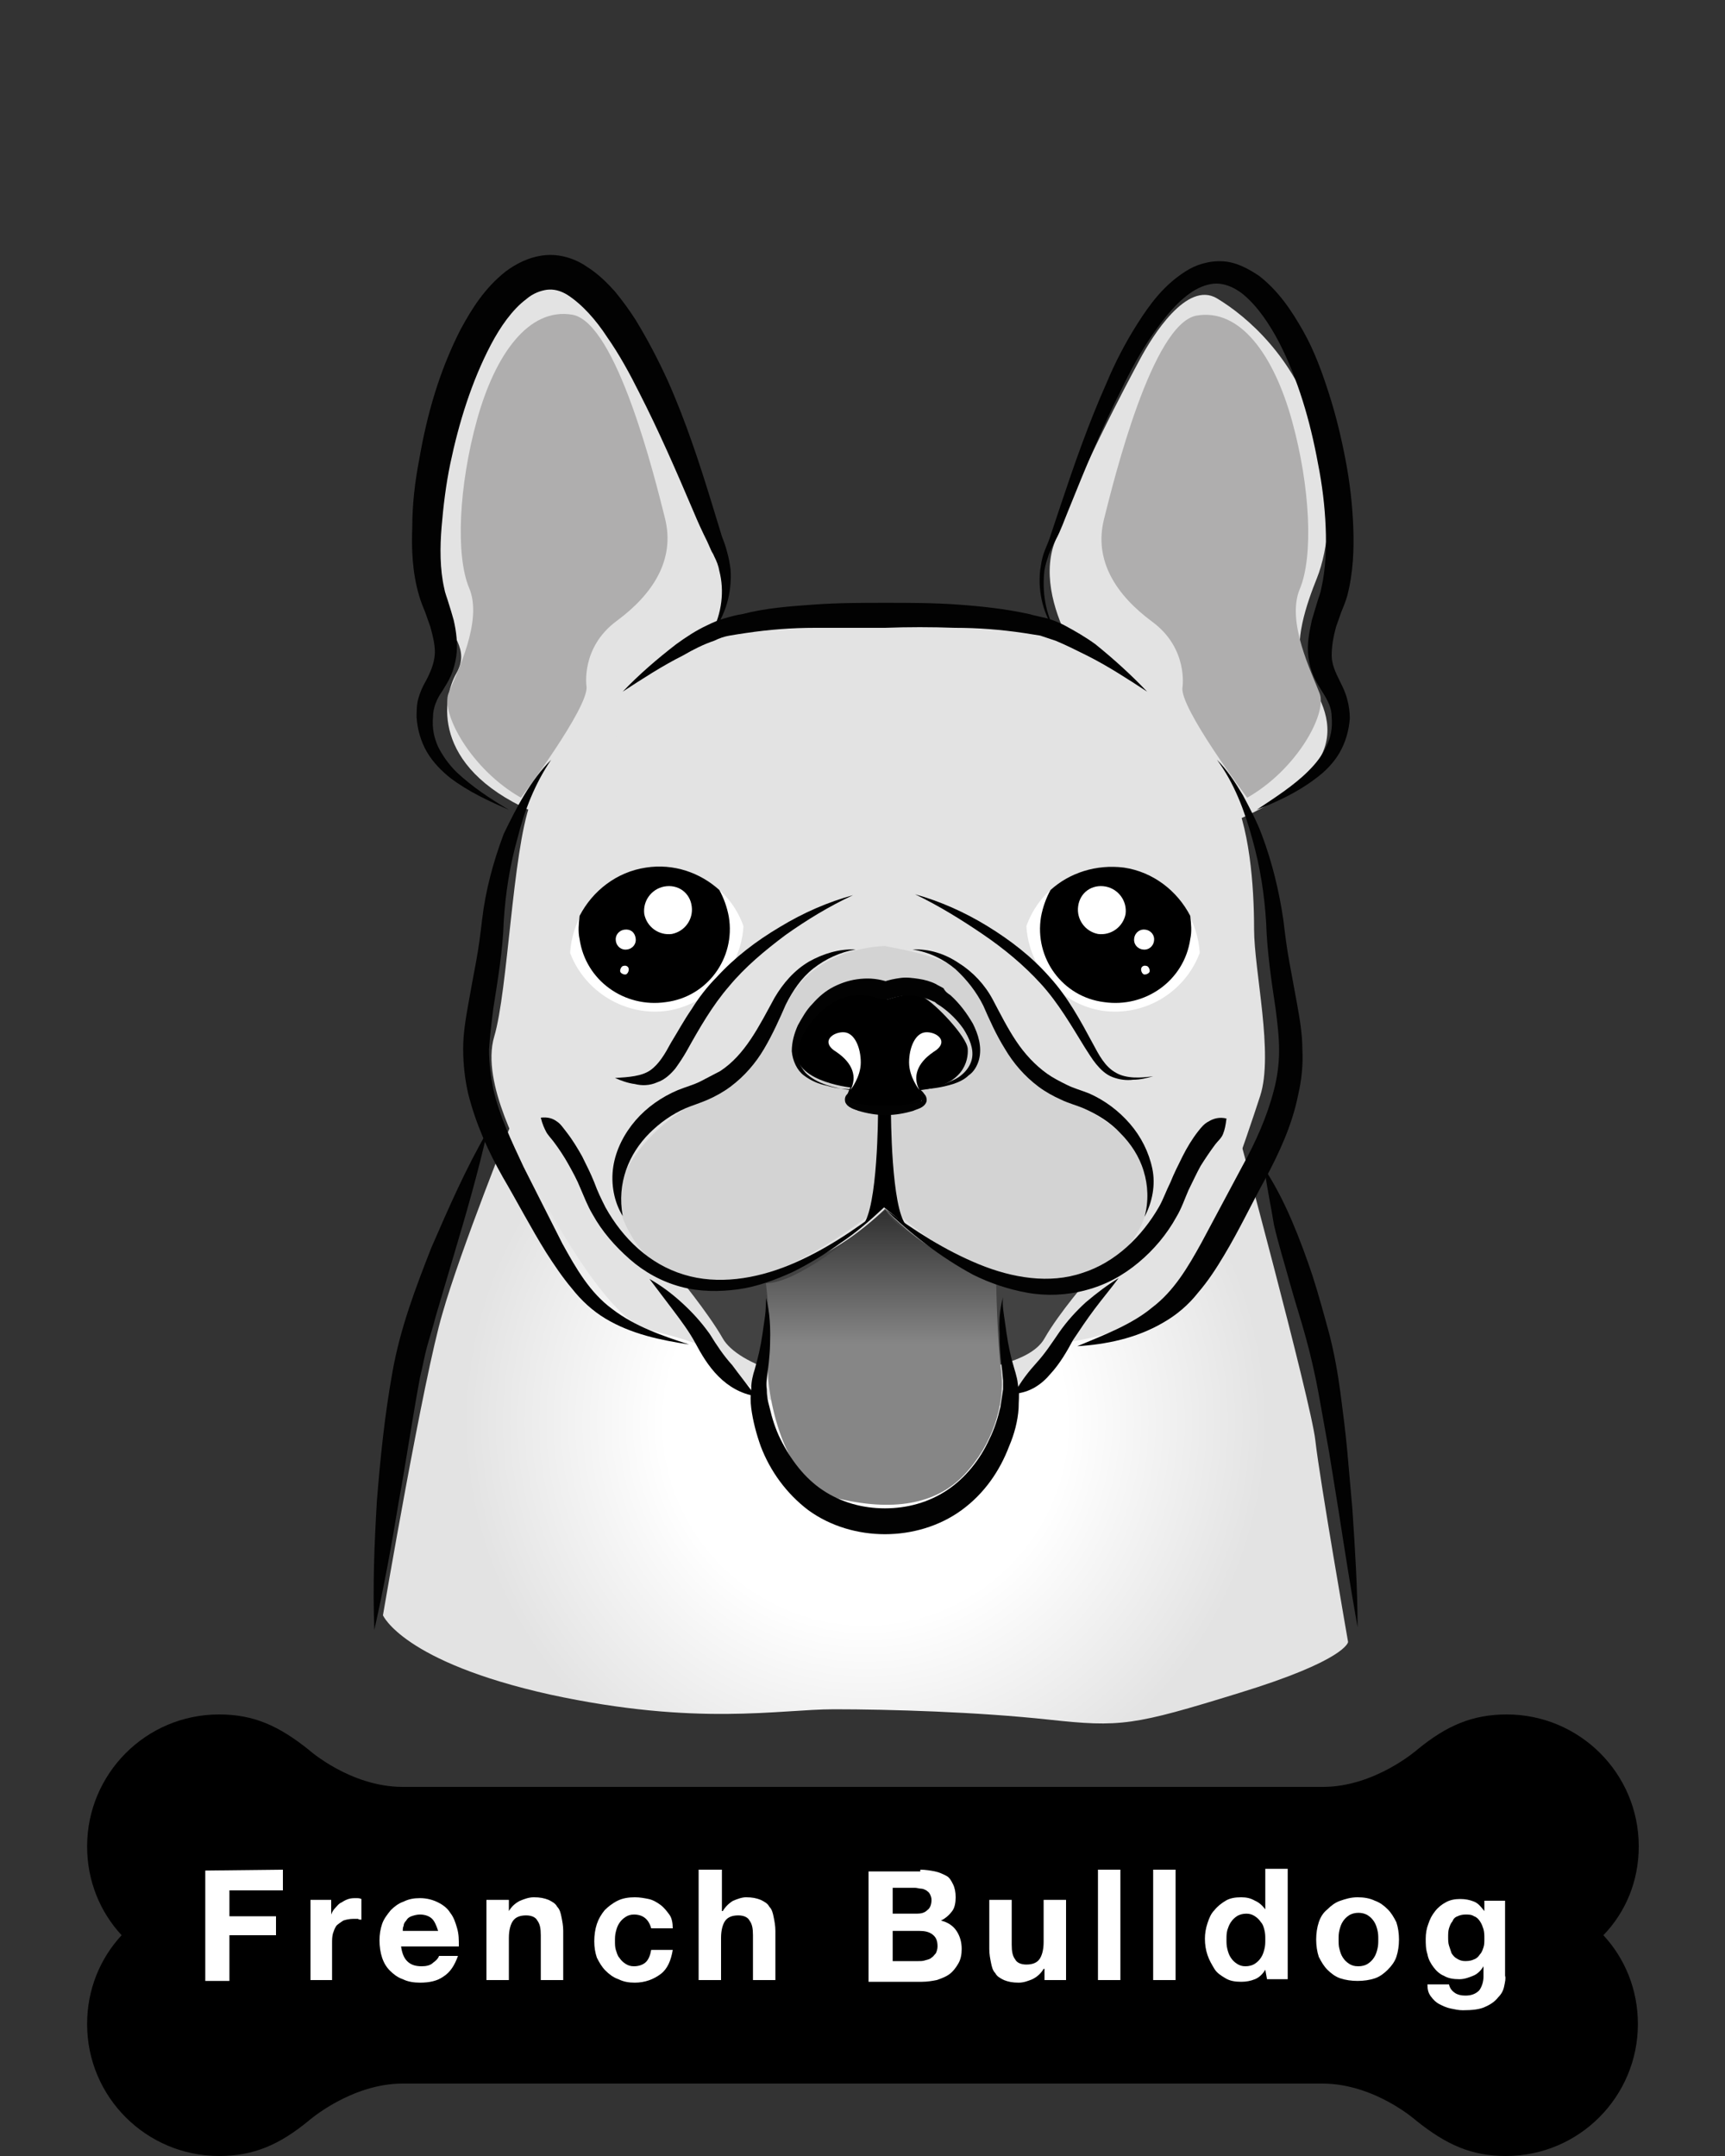 <?xml version="1.0" encoding="utf-8"?>
<!-- Generator: Adobe Illustrator 22.1.0, SVG Export Plug-In . SVG Version: 6.00 Build 0)  -->
<svg version="1.1" id="Layer_1" xmlns="http://www.w3.org/2000/svg" xmlns:xlink="http://www.w3.org/1999/xlink" x="0px" y="0px"
	 viewBox="0 0 200 250" style="enable-background:new 0 0 200 250;" xml:space="preserve">
<rect x="0" y="0" width="200" height="250" fill="#333333" stroke="none"/>
<style type="text/css">
	.st0{fill:#FFFFFF;}
	.st1{fill:url(#SVGID_1_);}
	.st2{fill:#E3E3E3;}
	.st3{fill:#424242;}
	.st4{fill:#AFAEAE;}
	.st5{fill:url(#SVGID_2_);}
	.st6{fill:#D3D3D3;}
	.st7{fill:#020202;}
</style>
<g>
	<path d="M190,214.1c0-8.5-6.9-15.3-15.3-15.3c-4,0-7,1.3-10.4,4.1c0,0-4.9,4.3-10.9,4.3H100H46.7c-6.1,0-10.9-4.3-10.9-4.3
		c-3.5-2.8-6.4-4.1-10.4-4.1c-8.5,0-15.3,6.9-15.3,15.3c0,4,1.5,7.6,4,10.3c-2.5,2.7-4,6.3-4,10.3c0,8.5,6.9,15.3,15.3,15.3
		c4,0,7-1.3,10.4-4.1c0,0,4.9-4.3,10.9-4.3H100h53.3c6.1,0,10.9,4.3,10.9,4.3c3.5,2.8,6.4,4.1,10.4,4.1c8.5,0,15.3-6.9,15.3-15.3
		c0-4-1.5-7.6-4-10.3C188.5,221.7,190,218.1,190,214.1z"/>
	<g>
		<g>
			<g>
				<path class="st0" d="M32.8,216.8v2.4h-6.2v3H32v2.2h-5.4v5.3h-2.8v-12.8L32.8,216.8L32.8,216.8z"/>
				<path class="st0" d="M38.4,220.3v1.7l0,0c0.1-0.3,0.3-0.6,0.5-0.8s0.4-0.5,0.7-0.6c0.3-0.2,0.5-0.3,0.8-0.4
					c0.3-0.1,0.6-0.1,0.9-0.1c0.2,0,0.4,0,0.6,0.1v2.4c-0.1,0-0.3,0-0.4-0.1c-0.2,0-0.3,0-0.5,0c-0.5,0-0.9,0.1-1.2,0.2
					c-0.3,0.2-0.6,0.4-0.8,0.6c-0.2,0.3-0.3,0.6-0.4,0.9c-0.1,0.4-0.1,0.7-0.1,1.2v4.2H36v-9.3L38.4,220.3L38.4,220.3z"/>
				<path class="st0" d="M47.2,227.4c0.4,0.4,0.9,0.6,1.7,0.6c0.5,0,1-0.1,1.3-0.4c0.4-0.3,0.6-0.5,0.7-0.8h2.2
					c-0.4,1.1-0.9,1.9-1.7,2.4c-0.7,0.5-1.6,0.7-2.7,0.7c-0.7,0-1.4-0.1-2-0.4c-0.6-0.2-1.1-0.6-1.5-1s-0.7-0.9-0.9-1.5
					s-0.3-1.3-0.3-2s0.1-1.3,0.3-1.9c0.2-0.6,0.6-1.1,1-1.6c0.4-0.4,0.9-0.8,1.5-1c0.6-0.3,1.2-0.4,1.9-0.4c0.8,0,1.5,0.2,2.1,0.5
					s1.1,0.7,1.4,1.2c0.4,0.5,0.6,1.1,0.8,1.8s0.2,1.3,0.2,2.1h-6.7C46.6,226.4,46.8,227,47.2,227.4z M50.1,222.5
					c-0.3-0.3-0.8-0.5-1.4-0.5c-0.4,0-0.7,0.1-1,0.2c-0.3,0.1-0.5,0.3-0.6,0.5c-0.2,0.2-0.3,0.4-0.3,0.6c-0.1,0.2-0.1,0.4-0.1,0.6
					h4.1C50.6,223.3,50.4,222.8,50.1,222.5z"/>
				<path class="st0" d="M59,220.3v1.3l0,0c0.3-0.5,0.7-0.9,1.3-1.2c0.5-0.2,1-0.4,1.6-0.4c0.7,0,1.2,0.1,1.7,0.3
					c0.4,0.2,0.8,0.4,1,0.8c0.3,0.3,0.4,0.7,0.5,1.2s0.2,1,0.2,1.6v5.7h-2.6v-5.2c0-0.8-0.1-1.3-0.4-1.7c-0.2-0.4-0.7-0.6-1.3-0.6
					c-0.7,0-1.2,0.2-1.5,0.6c-0.3,0.4-0.5,1.1-0.5,2v4.9h-2.6v-9.3L59,220.3L59,220.3z"/>
				<path class="st0" d="M73.5,222c-0.4,0-0.7,0.1-1,0.3s-0.5,0.4-0.7,0.7s-0.3,0.6-0.4,1s-0.1,0.7-0.1,1.1c0,0.3,0,0.7,0.1,1
					s0.2,0.7,0.4,0.9c0.2,0.3,0.4,0.5,0.7,0.7c0.3,0.2,0.6,0.3,1,0.3c0.6,0,1.1-0.2,1.4-0.5s0.5-0.8,0.6-1.4H78
					c-0.2,1.2-0.6,2.2-1.4,2.8s-1.8,1-3,1c-0.7,0-1.3-0.1-1.9-0.4c-0.6-0.2-1.1-0.6-1.5-1s-0.7-0.9-1-1.5c-0.2-0.6-0.3-1.2-0.3-1.9
					s0.1-1.4,0.3-2c0.2-0.6,0.5-1.1,0.9-1.6c0.4-0.4,0.9-0.8,1.5-1.1s1.3-0.4,2-0.4c0.6,0,1.1,0.1,1.6,0.2c0.5,0.1,1,0.4,1.4,0.7
					s0.7,0.7,1,1.1c0.3,0.4,0.4,1,0.4,1.6h-2.5C75.2,222.5,74.5,222,73.5,222z"/>
				<path class="st0" d="M83.7,216.8v4.8h0.1c0.3-0.5,0.7-0.9,1.2-1.2c0.5-0.2,1-0.4,1.5-0.4c0.7,0,1.2,0.1,1.7,0.3
					c0.4,0.2,0.8,0.4,1,0.8c0.3,0.3,0.4,0.7,0.5,1.2s0.2,1,0.2,1.6v5.7h-2.6v-5.2c0-0.8-0.1-1.3-0.4-1.7c-0.2-0.4-0.7-0.6-1.3-0.6
					c-0.7,0-1.2,0.2-1.5,0.6c-0.3,0.4-0.5,1.1-0.5,2v4.9H81v-12.8L83.7,216.8L83.7,216.8z"/>
				<path class="st0" d="M106.7,216.8c0.6,0,1.2,0.1,1.7,0.2c0.5,0.1,0.9,0.3,1.3,0.5s0.6,0.6,0.8,1c0.2,0.4,0.3,0.9,0.3,1.5
					s-0.1,1.2-0.4,1.6c-0.3,0.4-0.7,0.8-1.3,1.1c0.8,0.2,1.4,0.6,1.8,1.2c0.4,0.6,0.6,1.3,0.6,2.1c0,0.6-0.1,1.2-0.4,1.7
					s-0.6,0.9-1,1.2s-0.9,0.5-1.5,0.7c-0.5,0.1-1.1,0.2-1.7,0.2h-6.2V217h6C106.7,217,106.7,216.8,106.7,216.8z M106.3,221.9
					c0.5,0,0.9-0.1,1.2-0.4c0.3-0.2,0.5-0.6,0.5-1.2c0-0.3-0.1-0.5-0.2-0.7s-0.3-0.3-0.4-0.4c-0.2-0.1-0.4-0.2-0.6-0.2
					s-0.5-0.1-0.7-0.1h-2.6v3L106.3,221.9L106.3,221.9z M106.5,227.4c0.3,0,0.5,0,0.8-0.1s0.5-0.1,0.7-0.3c0.2-0.1,0.3-0.3,0.5-0.5
					c0.1-0.2,0.2-0.5,0.2-0.8c0-0.7-0.2-1.1-0.6-1.4c-0.4-0.3-0.9-0.4-1.5-0.4h-3.1v3.5H106.5z"/>
				<path class="st0" d="M121.1,229.6v-1.3H121c-0.3,0.5-0.7,0.9-1.3,1.2c-0.5,0.2-1,0.4-1.6,0.4c-0.7,0-1.2-0.1-1.7-0.3
					c-0.4-0.2-0.8-0.4-1-0.8c-0.3-0.3-0.4-0.7-0.5-1.2s-0.2-1-0.2-1.6v-5.7h2.6v5.2c0,0.8,0.1,1.3,0.4,1.7c0.2,0.4,0.7,0.6,1.3,0.6
					c0.7,0,1.2-0.2,1.5-0.6c0.3-0.4,0.5-1.1,0.5-2v-4.9h2.6v9.3L121.1,229.6L121.1,229.6z"/>
				<path class="st0" d="M129.9,216.8v12.8h-2.6v-12.8H129.9z"/>
				<path class="st0" d="M136.3,216.8v12.8h-2.6v-12.8H136.3z"/>
				<path class="st0" d="M146.7,228.4c-0.3,0.5-0.7,0.9-1.2,1.1c-0.5,0.2-1,0.3-1.6,0.3c-0.7,0-1.3-0.1-1.8-0.4
					c-0.5-0.3-1-0.6-1.3-1.1s-0.6-1-0.8-1.6s-0.3-1.2-0.3-1.9c0-0.6,0.1-1.2,0.3-1.8s0.4-1.1,0.8-1.5c0.3-0.4,0.8-0.8,1.3-1.1
					s1.1-0.4,1.8-0.4c0.6,0,1.1,0.1,1.6,0.4c0.5,0.2,0.9,0.6,1.2,1l0,0v-4.7h2.6v12.8h-2.4L146.7,228.4L146.7,228.4z M146.6,223.8
					c-0.1-0.4-0.2-0.7-0.4-0.9c-0.2-0.3-0.4-0.5-0.7-0.7s-0.6-0.3-1-0.3s-0.8,0.1-1.1,0.3s-0.5,0.4-0.7,0.7s-0.3,0.6-0.4,0.9
					c-0.1,0.4-0.1,0.7-0.1,1.1c0,0.4,0,0.7,0.1,1.1c0.1,0.4,0.2,0.7,0.4,1s0.4,0.5,0.7,0.7s0.6,0.3,1,0.3s0.8-0.1,1.1-0.3
					s0.5-0.4,0.7-0.7s0.3-0.6,0.4-1c0.1-0.4,0.1-0.7,0.1-1.1C146.7,224.5,146.7,224.2,146.6,223.8z"/>
				<path class="st0" d="M152.9,222.9c0.2-0.6,0.5-1.1,1-1.5c0.4-0.4,0.9-0.8,1.5-1s1.2-0.4,2-0.4c0.7,0,1.4,0.1,2,0.4
					c0.6,0.2,1.1,0.6,1.5,1s0.7,0.9,1,1.5c0.2,0.6,0.3,1.3,0.3,2s-0.1,1.4-0.3,2s-0.6,1.1-1,1.5s-0.9,0.8-1.5,1s-1.3,0.3-2,0.3
					s-1.4-0.1-2-0.3s-1.1-0.6-1.5-1s-0.7-0.9-1-1.5c-0.2-0.6-0.3-1.3-0.3-2C152.6,224.2,152.7,223.5,152.9,222.9z M155.3,226
					c0.1,0.4,0.2,0.7,0.4,1s0.4,0.5,0.7,0.7s0.6,0.3,1.1,0.3c0.4,0,0.8-0.1,1.1-0.3s0.5-0.4,0.7-0.7s0.3-0.6,0.4-1
					c0.1-0.4,0.1-0.7,0.1-1.1c0-0.4,0-0.7-0.1-1.1c-0.1-0.4-0.2-0.7-0.4-1s-0.4-0.5-0.7-0.7s-0.7-0.3-1.1-0.3
					c-0.4,0-0.8,0.1-1.1,0.3s-0.5,0.4-0.7,0.7s-0.3,0.6-0.4,1c-0.1,0.4-0.1,0.7-0.1,1.1S155.2,225.7,155.3,226z"/>
				<path class="st0" d="M174.4,230.3c-0.1,0.5-0.3,0.9-0.7,1.3c-0.3,0.4-0.8,0.8-1.5,1.1c-0.6,0.3-1.5,0.4-2.6,0.4
					c-0.5,0-0.9-0.1-1.4-0.2c-0.5-0.1-0.9-0.3-1.3-0.5c-0.4-0.2-0.7-0.5-1-0.9s-0.4-0.8-0.4-1.4h2.5c0.1,0.5,0.4,0.8,0.7,1
					s0.7,0.3,1.2,0.3c0.7,0,1.2-0.2,1.6-0.6c0.3-0.4,0.5-1,0.5-1.6V228l0,0c-0.3,0.5-0.7,0.9-1.2,1.1c-0.5,0.2-1,0.4-1.6,0.4
					c-0.7,0-1.3-0.1-1.8-0.4c-0.5-0.2-0.9-0.6-1.2-1s-0.6-0.9-0.7-1.5c-0.2-0.6-0.2-1.2-0.2-1.8s0.1-1.2,0.3-1.7
					c0.2-0.6,0.4-1,0.8-1.5c0.3-0.4,0.8-0.8,1.2-1c0.5-0.3,1.1-0.4,1.7-0.4c0.6,0,1.1,0.1,1.6,0.3s0.8,0.6,1.2,1.1l0,0v-1.2h2.4v8.7
					C174.6,229.4,174.5,229.8,174.4,230.3z M170.9,227.2c0.3-0.1,0.5-0.3,0.7-0.6c0.2-0.2,0.3-0.5,0.4-0.8c0.1-0.3,0.1-0.6,0.1-1
					s0-0.7-0.1-1.1c-0.1-0.3-0.2-0.6-0.4-0.9c-0.2-0.3-0.4-0.5-0.7-0.6c-0.3-0.2-0.6-0.2-1-0.2s-0.7,0.1-0.9,0.2
					c-0.3,0.1-0.5,0.3-0.6,0.6c-0.2,0.2-0.3,0.5-0.4,0.8c-0.1,0.3-0.1,0.7-0.1,1s0,0.7,0.1,1s0.2,0.6,0.3,0.9
					c0.2,0.3,0.4,0.5,0.6,0.6c0.3,0.2,0.6,0.3,1,0.3C170.4,227.4,170.7,227.3,170.9,227.2z"/>
			</g>
		</g>
	</g>
</g>
<g>
	<g>
		
			<radialGradient id="SVGID_1_" cx="100.35" cy="86.353" r="46.637" gradientTransform="matrix(1 0 0 -1 0 251.276)" gradientUnits="userSpaceOnUse">
			<stop  offset="0.497" style="stop-color:#FFFFFF"/>
			<stop  offset="1" style="stop-color:#E3E3E3"/>
		</radialGradient>
		<path class="st1" d="M156.3,190.4c0,0-0.2,2.1-12.6,5.9c-12.3,3.8-13.8,4-22.1,3.1s-18.5-1.2-24.9-1.2s-15.8,2-32.9-1.7
			c-17.1-3.8-19.4-9.2-19.4-9.2s4.7-27.6,6.9-35c2.1-7.4,8.1-22.3,8.1-22.3h83.8c0,0,8.8,32.5,9.3,37S156.3,190.4,156.3,190.4z"/>
		<g>
			<path class="st2" d="M102.8,71.9c0,0-17.7-0.5-22.6,3S63.6,87.3,61.5,93.1s-2.6,21.7-4.2,27.1c-1.6,5.4,3.3,13.8,4.4,16.3
				c1.2,2.6,8.6,16.6,13.5,17.7c4.9,1.2,6.8,2.1,6.8,2.1s8.4,10,20.5,10s19.4-6.8,21.5-10.7c0,0,9.3-1.2,12.8-6.1
				c3.5-4.9,7.7-17.5,9.3-22.4c1.6-4.9-0.7-14.5-0.7-19.4s-0.5-12.1-2.8-16.3c-2.3-4.2-13.1-14.7-18.9-17.3
				C118,71.7,102.8,71.9,102.8,71.9z"/>
			<path class="st3" d="M126.3,148.2c0,0-3.5,4-5.2,7s-8.1,4-17.8,5c-9.8,1-17.8-2-19.5-5s-5.5-7.6-5.5-7.6s12.1,4.3,24.3-7.4
				C102.6,140.2,114.1,152.8,126.3,148.2z"/>
			<path class="st2" d="M128,80.6c0,0-8.4-9.8-5.8-17.5s8.6-18.9,10-21.5s5.4-9.1,8.9-7s8.9,6.8,11.4,14.7
				c2.6,7.9,1.4,14.7,0.2,17.7s-2.8,7.5-1.6,10.5s9.3,10.7-9.1,18.2L128,80.6z"/>
			<path class="st2" d="M80.4,77.5c0,0,5.8-7.7,2.6-13.5c-3.3-5.8-5.6-15.6-9.6-21.5c-4-5.8-7.7-10.7-11.9-8.9
				c-4.2,1.9-9.3,15.4-10,20.3s-2.3,12.8-0.7,16.3s3.7,5.1,2.1,7.9c-1.6,2.8-3,10.7,8.6,15.9L80.4,77.5z"/>
			<path class="st4" d="M60.4,92.5c-5.8-3.3-9.3-9.8-8.4-12.1c1-2.5,4-8.4,2.4-12.2s-1.2-11.9,0.9-19.5c2.1-7.6,6-13.1,11.1-12.2
				c5.1,1,9.5,18.8,10.7,23.6s-1.4,8.8-5.6,11.9S68,79.6,68,79.6C68.3,82,60.4,92.5,60.4,92.5z"/>
			<path class="st4" d="M144.6,92.5c5.8-3.3,9.3-9.8,8.4-12.1c-0.9-2.4-3.9-8.3-2.3-12.1c1.6-3.8,1.2-11.9-0.9-19.5
				c-2.1-7.6-6-13.1-11.1-12.2c-5.1,1-9.5,18.8-10.7,23.6s1.4,8.8,5.6,11.9c4.2,3.1,3.5,7.6,3.5,7.6C136.7,82,144.6,92.5,144.6,92.5
				z"/>
			
				<linearGradient id="SVGID_2_" gradientUnits="userSpaceOnUse" x1="100.252" y1="112.033" x2="100.252" y2="93.851" gradientTransform="matrix(1 0 0 -1 2.231 251.401)">
				<stop  offset="0" style="stop-color:#2A2A2A"/>
				<stop  offset="0.908" style="stop-color:#868686"/>
			</linearGradient>
			<path class="st5" d="M88.8,148.8c0,0,0.8,6.5,0.3,8.9s1.3,14.4,7.8,16s11.6,0.8,14.9-2.7s4.7-8.1,4.3-11.9
				c-0.5-3.8-0.6-10.4-0.6-10.4s-11.7-5.5-12.8-8.4C102.6,140.2,93.3,148.8,88.8,148.8z"/>
			<path class="st6" d="M102.6,109.7c0,0-7.9,0-11.2,6.3c-3.3,6.3-7.7,10.7-10.7,11.9c-3,1.2-10.7,7.7-8.6,13.1s6.3,8.6,13.8,7.5
				c7.5-1.2,16.8-9.1,16.8-9.1s7.5,7.9,17,9.3c9.6,1.4,14.5-7.5,13.5-11.9c-0.9-4.4-3.7-6.1-9.8-9.8c-6.1-3.7-7-10.5-10.3-13.3
				C109.8,110.9,105.1,110.2,102.6,109.7z"/>
			<path d="M102.8,128.6c0,0-6.3,1.4-4.2-2.5c0,0-7.4-0.8-6.1-4.9c1.3-4.2,4.4-6,6.5-6.2c2.1-0.3,3.9,0.9,3.9,0.9s2.6-1,4.1-0.3
				c1.4,0.7,5.1,4.6,5.2,6s-0.5,4.3-5.5,4.8C106.7,126.3,108.4,129,102.8,128.6z"/>
			<path d="M103.3,128.9h-1.5c0,0,0,11.3-1.8,13.2l2.5-2.1l2.6,2.1C103.3,140.2,103.3,128.9,103.3,128.9z"/>
		</g>
	</g>
	<g>
		<g>
			<path class="st7" d="M56.5,131.2c-1.1,4.9-2.5,9.7-3.9,14.4c-0.7,2.4-1.4,4.7-2.1,7.1c-0.3,1.2-0.7,2.4-1,3.5s-0.5,2.3-0.8,3.5
				c-0.9,4.8-1.6,9.7-2.5,14.6c-0.8,4.9-1.7,9.8-2.8,14.7l0,0l0,0c-0.2-5,0-10,0.3-15c0.4-5,0.9-9.9,1.8-14.9
				c0.9-5.1,2.7-9.8,4.5-14.4C52,140.1,54,135.5,56.5,131.2L56.5,131.2L56.5,131.2z"/>
			<path class="st7" d="M146.6,135.5c1.3,2,2.3,4,3.2,6.1s1.7,4.3,2.4,6.4c0.7,2.2,1.3,4.4,1.9,6.6c0.6,2.3,1,4.6,1.3,6.8
				c0.3,2.3,0.6,4.6,0.8,6.8c0.2,2.3,0.4,4.6,0.6,6.8c0.3,4.6,0.6,9.1,0.6,13.7l0,0l0,0c-0.8-4.5-1.5-9-2.2-13.5l-1.1-6.8
				c-0.4-2.2-0.8-4.5-1.2-6.7s-0.9-4.4-1.5-6.6c-0.6-2.2-1.3-4.3-1.9-6.5c-0.6-2.2-1.3-4.4-1.8-6.6
				C147.4,140.1,146.9,137.8,146.6,135.5L146.6,135.5L146.6,135.5z"/>
		</g>
		<g>
			<path class="st7" d="M63.9,88.1C62,90.9,60.8,94,60,97.2c-0.9,3.2-1.4,6.4-1.6,9.7c-0.1,3.3-0.7,6.8-1.2,10
				c-0.2,1.6-0.4,3.2-0.5,4.8c0,1.6,0.2,3.1,0.5,4.6c0.7,3.1,2.1,6,3.5,9l4.5,8.9c1.6,2.9,3.2,5.7,5.8,7.6c2.6,2,5.8,3.1,8.9,4.1
				l0,0l0,0c-3.3-0.5-6.7-1.2-9.7-3c-1.5-0.9-2.8-2.1-3.9-3.5c-1.1-1.3-2.1-2.8-3-4.2c-1.8-2.9-3.3-5.8-5-8.7c-1.7-3-3.1-6.1-4-9.6
				c-0.4-1.7-0.6-3.5-0.6-5.3s0.3-3.5,0.6-5.2s0.6-3.3,0.9-4.9c0.3-1.6,0.5-3.2,0.7-4.9c0.4-3.4,1.3-6.7,2.5-9.9
				C59.9,93.6,61.5,90.5,63.9,88.1L63.9,88.1L63.9,88.1z"/>
			<path class="st7" d="M109.1,116.7c-0.3-0.2-0.5-0.3-0.7-0.5c-0.2-0.1-0.5-0.2-0.7-0.3c-0.5-0.2-1-0.3-1.6-0.4
				c-0.5-0.1-1.1,0-1.6,0c-0.5,0.1-1.1,0.2-1.5,0.4h-0.8l0,0c-0.7-0.3-1.6-0.5-2.4-0.5c-0.9,0-1.7,0.1-2.5,0.5
				c-1.6,0.7-3,2.1-3.9,3.6c-0.5,0.8-0.8,1.6-0.9,2.5s0.3,1.7,0.9,2.4c0.6,0.6,1.5,1.1,2.4,1.4s1.9,0.5,2.8,0.6l0,0l0,0l0,0
				c-0.3,0.4-0.5,1-0.2,1.3c0.2,0.2,0.7,0.3,1.2,0.3c1,0.1,2,0.2,3,0.2s2-0.1,3-0.2c0.5-0.1,1-0.1,1.2-0.3c0.2-0.2,0-0.8-0.2-1.3
				l0,0l0,0l0,0c1.3-0.2,2.6-0.5,3.8-1.1c1.2-0.5,2.1-1.5,2.3-2.6c0.2-1.1-0.3-2.3-1-3.4C111,118.3,110.1,117.4,109.1,116.7z
				 M110.2,115.4c1.1,1,1.9,2.1,2.6,3.3c0.6,1.2,1.1,2.7,0.7,4.2c-0.2,0.7-0.6,1.4-1.2,1.8c-0.5,0.5-1.2,0.8-1.8,1
				c-1.3,0.4-2.6,0.6-3.9,0.6l0,0l0,0c0.2,0.1,0.4,0.3,0.6,0.6c0.2,0.2,0.3,0.6,0.2,0.9c-0.3,0.7-1.1,0.8-1.5,1
				c-1,0.3-2.1,0.5-3.2,0.5s-2.2-0.2-3.2-0.5c-0.4-0.2-1.2-0.3-1.5-1c-0.1-0.4,0-0.7,0.2-0.9c0.2-0.2,0.4-0.4,0.6-0.6l0,0l0,0
				c-1,0-1.9-0.1-2.9-0.4c-1-0.2-1.9-0.6-2.7-1.2c-0.8-0.6-1.3-1.7-1.4-2.8c0-1.1,0.3-2.1,0.7-3c0.5-0.9,1-1.8,1.7-2.5
				c0.7-0.8,1.5-1.5,2.5-2s2-0.8,3.1-0.9s2.1,0,3.3,0.4l0,0h-0.8c0.8-0.3,1.4-0.4,2.1-0.5s1.4,0,2.1,0.1s1.4,0.3,2,0.6
				c0.3,0.2,0.6,0.3,0.9,0.5C109.6,115,109.9,115.2,110.2,115.4L110.2,115.4z"/>
			<path class="st0" d="M98.6,126.4c0,0,1.2-1.5,1.2-3.2s-0.7-3.4-1.9-3.5c-1.3-0.1-2.9,1.1-0.9,2.3
				C98.9,123.3,99.4,124.9,98.6,126.4z"/>
			<path class="st0" d="M106.6,126.4c0,0-1.2-1.5-1.2-3.2s0.7-3.4,1.9-3.5c1.3-0.1,2.9,1.1,0.9,2.3
				C106.3,123.3,105.8,124.9,106.6,126.4z"/>
			<g>
				<path class="st0" d="M74.9,100.7c-5,0.8-8.5,5-8.8,9.8c1.7,4.5,6.4,7.4,11.3,6.7c5-0.8,8.5-5,8.8-9.8
					C84.6,102.8,79.9,99.9,74.9,100.7z"/>
				<path d="M84.5,106.3c-0.2-1.1-0.6-2.2-1.1-3.1c-2.2-2-5.3-3.1-8.5-2.6c-3.4,0.5-6.2,2.7-7.7,5.6c-0.1,0.9-0.2,1.8,0,2.7
					c0.7,4.8,5.2,8,10,7.3C82,115.6,85.3,111.1,84.5,106.3z"/>
				<path class="st0" d="M80.2,105.1c0.2,1.5-0.8,2.9-2.3,3.2c-1.5,0.2-2.9-0.8-3.2-2.3c-0.2-1.5,0.8-2.9,2.3-3.2
					C78.6,102.5,80,103.5,80.2,105.1z"/>
				<path class="st0" d="M73.7,108.8c0.1,0.6-0.3,1.2-1,1.3c-0.6,0.1-1.2-0.3-1.3-1c-0.1-0.6,0.3-1.2,1-1.3S73.6,108.1,73.7,108.8z"
					/>
				<path class="st0" d="M72.9,112.4c0,0.3-0.2,0.6-0.4,0.6c-0.3,0-0.6-0.2-0.6-0.4c0-0.3,0.2-0.6,0.4-0.6
					C72.6,111.9,72.9,112.1,72.9,112.4z"/>
			</g>
			<path class="st7" d="M99.2,110.1c-1.8,0.3-3.5,1.1-4.9,2.2s-2.4,2.6-3.2,4.2c-0.7,1.6-1.5,3.4-2.5,5.1s-2.3,3.2-3.9,4.4
				c-0.8,0.6-1.7,1.1-2.6,1.5s-1.9,0.7-2.6,1c-1.6,0.7-3,1.7-4.2,2.9c-2.4,2.4-3.8,5.8-3.1,9.6l0,0l0,0c-1-1.6-1.4-3.7-1.1-5.7
				s1.3-3.9,2.6-5.4c1.3-1.5,3-2.7,4.9-3.5c1-0.4,1.8-0.6,2.6-1c0.8-0.4,1.5-0.8,2.3-1.2c2.9-1.9,4.5-5.2,6.3-8.5
				c1-1.7,2.3-3.2,4-4.2C95.4,110.6,97.3,110,99.2,110.1L99.2,110.1L99.2,110.1z"/>
			<path class="st7" d="M98.9,103.8c-2.8,1.3-5.4,2.9-7.8,4.6c-2.4,1.8-4.7,3.7-6.6,6c-1.9,2.2-3.4,4.8-4.9,7.5
				c-0.4,0.7-0.8,1.3-1.3,2c-0.5,0.6-1.2,1.3-2.1,1.6c-0.9,0.4-1.8,0.4-2.6,0.2c-0.8-0.1-1.6-0.4-2.3-0.7l0,0l0,0
				c1.6-0.1,3.1-0.2,4.1-0.9c1-0.7,1.7-1.9,2.4-3.2c0.8-1.3,1.5-2.6,2.4-3.9c0.8-1.3,1.8-2.6,2.9-3.7c2.1-2.3,4.6-4.2,7.3-5.8
				C93.2,105.8,96,104.6,98.9,103.8C98.9,103.7,98.9,103.7,98.9,103.8L98.9,103.8z"/>
			<path class="st7" d="M62.7,129.6c0.8-0.1,1.4,0.1,1.8,0.4c0.5,0.3,0.8,0.8,1.2,1.3c0.7,0.9,1.3,1.9,1.8,2.8c0.5,1,1,2,1.4,3
				c0.4,1.1,0.8,1.9,1.3,2.9c2,3.6,5.1,6.6,9.1,7.8c3.9,1.2,8.3,0.5,12.2-1.1c3.9-1.6,7.5-4,11-6.7l0,0l0,0c-1.6,1.5-3.2,2.9-5,4.1
				c-1.8,1.3-3.6,2.4-5.6,3.4c-2,0.9-4.1,1.7-6.3,2c-2.2,0.3-4.5,0.3-6.7-0.3s-4.2-1.7-5.9-3.2c-1.7-1.5-3.2-3.2-4.3-5.2
				c-0.6-1-1-2.1-1.4-3c-0.4-1-0.9-1.9-1.4-2.8c-0.5-0.9-1.1-1.8-1.7-2.6c-0.3-0.4-0.7-0.8-0.9-1.2
				C63.1,130.8,62.9,130.4,62.7,129.6L62.7,129.6L62.7,129.6z"/>
			<path class="st7" d="M82.5,73.4c1.2-2.3,1.5-4.9,0.9-7.2c-0.1-0.6-0.3-1.1-0.6-1.7c-0.1-0.3-0.3-0.5-0.4-0.8L82,62.8
				c-0.6-1.2-1.1-2.3-1.6-3.5c-2-4.7-4-9.3-6.3-13.8c-1.1-2.2-2.3-4.4-3.7-6.4c-1.3-2-2.9-3.8-4.6-4.9c-0.8-0.5-1.6-0.7-2.4-0.6
				c-0.7,0.1-1.6,0.4-2.4,1.1c-1.6,1.2-3,3.2-4.1,5.3c-2.2,4.2-3.7,9-4.7,13.8c-0.5,2.4-0.8,4.9-1,7.3C51,63.5,51,66,51.5,68.2
				c0.1,0.6,0.3,1,0.5,1.7c0.2,0.6,0.4,1.3,0.6,2c0.3,1.3,0.5,2.8,0.3,4.2c-0.1,0.7-0.3,1.5-0.6,2.2s-0.7,1.3-1,1.8
				c-0.7,1-1.1,2-1.1,3.1c-0.1,1.2,0.1,2.3,0.6,3.4c0.5,1,1.2,2,2.1,2.9c1.8,1.7,3.9,3.1,6.1,4.4l0,0l0,0c-2.3-1-4.7-2.1-6.8-3.7
				c-1-0.8-2-1.8-2.7-3s-1.1-2.6-1.2-4c0-0.7,0-1.5,0.2-2.2s0.5-1.4,0.8-1.9c0.6-1.1,1-2.1,1.1-3.1s-0.2-2.2-0.5-3.3
				c-0.2-0.6-0.4-1.1-0.6-1.7c-0.2-0.5-0.5-1.2-0.7-1.9c-0.8-2.7-0.9-5.4-0.8-8c0-2.6,0.3-5.2,0.8-7.8c0.9-5.2,2.3-10.2,4.8-15.1
				c1.3-2.4,2.8-4.8,5.2-6.7c1.2-0.9,2.7-1.7,4.5-1.9c1.8-0.2,3.6,0.4,4.9,1.3c1.3,0.8,2.4,1.9,3.3,2.9c0.9,1.1,1.7,2.2,2.4,3.3
				c1.4,2.3,2.6,4.6,3.7,7c2.1,4.7,3.7,9.6,5.2,14.5l1.1,3.6L84,63c0.1,0.3,0.2,0.6,0.3,1c0.2,0.7,0.3,1.3,0.4,2
				C84.9,68.7,84.1,71.5,82.5,73.4L82.5,73.4L82.5,73.4z"/>
			<path class="st7" d="M133,80.2c-2.3-1.5-4.6-3-7-4.2c-1.2-0.6-2.4-1.2-3.6-1.7c-0.6-0.2-1.2-0.4-1.8-0.6
				c-0.6-0.1-1.3-0.2-1.9-0.3c-2.7-0.4-5.3-0.6-8-0.6c-2.7-0.1-5.4-0.1-8.1,0c-2.7,0-5.5,0-8.1,0c-2.7,0-5.3,0.2-8,0.6
				c-0.7,0.1-1.3,0.2-1.9,0.3c-0.6,0.1-1.2,0.3-1.8,0.6c-1.2,0.4-2.4,1-3.6,1.7c-2.4,1.2-4.7,2.7-7,4.2l0,0l0,0c1.9-2,4-3.8,6.2-5.5
				c1.1-0.8,2.3-1.6,3.6-2.2c0.6-0.3,1.3-0.6,2-0.8c0.7-0.2,1.4-0.4,2.1-0.5c2.7-0.7,5.5-0.9,8.3-1.1s5.5-0.2,8.3-0.2
				c2.7,0,5.5,0,8.3,0.2s5.6,0.5,8.3,1.1c0.7,0.2,1.3,0.3,2.1,0.5c0.7,0.2,1.4,0.5,2,0.8c1.3,0.7,2.5,1.4,3.6,2.2
				C129.1,76.4,131.1,78.2,133,80.2L133,80.2C133,80.3,133,80.3,133,80.2z"/>
			<path class="st7" d="M141.1,88.1c1.2,1.2,2.1,2.6,3,4.1c0.8,1.5,1.6,3,2.2,4.6c1.2,3.2,2,6.5,2.5,9.9c0.2,1.7,0.4,3.3,0.7,4.9
				s0.6,3.3,0.9,4.9c0.3,1.7,0.6,3.4,0.6,5.2c0.1,1.8-0.1,3.6-0.5,5.3c-0.7,3.5-2.2,6.7-3.8,9.7c-1.6,2.9-3,5.9-4.8,8.9
				c-0.9,1.5-1.8,2.9-3,4.3c-1.1,1.4-2.5,2.6-4.1,3.5c-3.1,1.8-6.6,2.5-9.9,2.7l0,0l0,0c3.1-1.3,6.3-2.5,8.7-4.5
				c2.5-1.9,4.1-4.6,5.7-7.5l4.7-8.8c1.6-2.9,2.9-5.8,3.7-8.9c0.4-1.5,0.6-3.1,0.6-4.6c0-1.6-0.2-3.2-0.4-4.8c-0.5-3.3-1-6.7-1.1-10
				c-0.2-3.3-0.7-6.5-1.6-9.7C144.3,94,143.1,90.8,141.1,88.1L141.1,88.1L141.1,88.1z"/>
			<g>
				<path class="st0" d="M130.3,100.7c5,0.8,8.5,5,8.8,9.8c-1.7,4.5-6.3,7.4-11.3,6.7c-5-0.8-8.5-5-8.8-9.8
					C120.6,102.8,125.3,99.9,130.3,100.7z"/>
				<path d="M120.7,106.3c0.2-1.1,0.6-2.2,1.1-3.1c2.2-2,5.3-3,8.5-2.6c3.4,0.5,6.2,2.7,7.7,5.6c0.1,0.9,0.2,1.8,0,2.7
					c-0.7,4.8-5.2,8-10,7.3C123.2,115.6,119.9,111.1,120.7,106.3z"/>
				<path class="st0" d="M125,105.1c-0.2,1.5,0.8,2.9,2.3,3.2c1.5,0.2,2.9-0.8,3.2-2.3c0.2-1.5-0.8-2.9-2.3-3.2
					C126.6,102.5,125.2,103.5,125,105.1z"/>
				<path class="st0" d="M131.5,108.8c-0.1,0.6,0.3,1.2,1,1.3c0.6,0.1,1.2-0.3,1.3-1c0.1-0.6-0.3-1.2-1-1.3
					C132.2,107.7,131.6,108.1,131.5,108.8z"/>
				<path class="st0" d="M132.3,112.4c0,0.3,0.2,0.6,0.4,0.6c0.3,0,0.6-0.2,0.6-0.4c0-0.3-0.2-0.6-0.4-0.6
					C132.6,111.9,132.3,112.1,132.3,112.4z"/>
			</g>
			<path class="st7" d="M105.8,110.1c1.9-0.1,3.8,0.5,5.4,1.6c1.6,1,3,2.5,3.9,4.2s1.7,3.3,2.7,4.8s2.2,2.8,3.6,3.8
				c0.7,0.5,1.5,0.9,2.3,1.3s1.6,0.6,2.6,1c1.8,0.8,3.4,2,4.7,3.5s2.2,3.3,2.6,5.2c0.4,1.9,0,3.9-0.9,5.6l0,0l0,0
				c0.5-1.8,0.4-3.7-0.1-5.3c-0.5-1.7-1.5-3.2-2.7-4.4c-1.2-1.3-2.7-2.2-4.3-2.9c-0.7-0.3-1.8-0.6-2.6-1c-0.9-0.4-1.8-0.9-2.6-1.5
				c-1.6-1.2-2.9-2.7-3.9-4.4c-1-1.6-1.8-3.4-2.5-5c-0.8-1.6-1.9-3-3.2-4.2C109.4,111.2,107.7,110.4,105.8,110.1L105.8,110.1
				L105.8,110.1z"/>
			<path class="st7" d="M106.1,103.7c2.9,0.8,5.8,2.1,8.4,3.7s5.1,3.5,7.2,5.9c2.1,2.3,3.6,5.1,5,7.7c0.7,1.3,1.4,2.7,2.7,3.4
				c1.2,0.7,2.9,0.6,4.3,0.4l0,0l0,0c-0.7,0.2-1.5,0.4-2.3,0.4c-0.8,0.1-1.6,0-2.4-0.3c-0.8-0.3-1.4-0.9-1.9-1.5s-0.9-1.3-1.3-1.9
				c-1.6-2.6-3.1-5.2-5.1-7.4c-2-2.2-4.3-4.1-6.8-5.8C111.4,106.6,108.8,105,106.1,103.7C106.1,103.8,106.1,103.8,106.1,103.7
				L106.1,103.7z"/>
			<path class="st7" d="M102.5,140.1c3.5,2.6,7.1,4.9,11,6.5s8.2,2.3,12,1c3.8-1.2,6.9-4.2,8.9-7.7c0.5-0.9,0.8-1.8,1.3-2.8
				c0.4-1,0.9-2,1.4-3s1.1-2,1.8-2.9c0.4-0.5,0.7-0.9,1.3-1.2c0.5-0.3,1.2-0.5,2-0.3l0,0c-0.1,0.8-0.2,1.3-0.4,1.8s-0.6,0.8-0.9,1.2
				c-0.6,0.8-1.2,1.7-1.7,2.5c-0.5,0.9-0.9,1.8-1.4,2.8c-0.4,0.9-0.8,2.1-1.4,3.1c-1.1,2-2.6,3.8-4.4,5.3c-1.8,1.5-3.8,2.6-6.1,3.2
				c-2.2,0.6-4.6,0.7-6.8,0.3c-2.2-0.4-4.3-1.1-6.3-2.1C109.1,145.8,105.6,143.1,102.5,140.1L102.5,140.1L102.5,140.1z"/>
			<path class="st7" d="M87.6,161.9c-1.7-0.3-3.1-1.1-4.3-2.3c-1.2-1.2-2-2.6-2.7-3.9c-0.7-1.3-1.6-2.5-2.5-3.7l-2.8-3.7l0,0l0,0
				c1.4,0.8,2.6,1.7,3.8,2.8c1.2,1.1,2.2,2.2,3.2,3.6c0.8,1.3,1.6,2.5,2.6,3.6C85.7,159.4,86.6,160.5,87.6,161.9L87.6,161.9
				L87.6,161.9z"/>
			<path class="st7" d="M129.7,148.2c-0.9,1.2-1.9,2.4-2.8,3.6c-0.9,1.2-1.7,2.4-2.5,3.6c-0.7,1.3-1.5,2.7-2.6,3.9
				c-1,1.2-2.4,2.2-4.2,2.3l0,0l0,0c0.8-1.5,1.7-2.6,2.6-3.6c1-1.1,1.7-2.2,2.6-3.5s2-2.5,3.1-3.5
				C127.2,149.9,128.4,149,129.7,148.2L129.7,148.2L129.7,148.2z"/>
			<path class="st7" d="M116.3,150.4c-0.1,0.7,0,1.4,0.1,2.1c0.1,0.7,0.2,1.4,0.3,2.1c0.2,1.4,0.5,2.8,0.9,4.1
				c0.1,0.3,0.2,0.7,0.3,1.1c0.1,0.4,0.1,0.8,0.2,1.2c0.1,0.8,0,1.5,0,2.3c-0.1,1.5-0.5,3-1.1,4.4c-1.1,2.9-2.9,5.5-5.5,7.4
				s-5.8,2.8-8.9,2.8s-6.3-0.9-8.9-2.8c-2.5-1.9-4.4-4.5-5.5-7.4c-0.5-1.4-0.9-2.9-1.1-4.4c-0.1-0.8-0.1-1.5,0-2.3
				c0-0.8,0.2-1.6,0.4-2.2c0.4-1.4,0.7-2.7,0.9-4.1c0.1-0.7,0.2-1.4,0.3-2.1c0.1-0.7,0.1-1.4,0.1-2.1l0,0l0,0
				c0.4,1.4,0.5,2.9,0.5,4.3c0,1.5-0.1,2.9-0.3,4.3c-0.1,0.8-0.2,1.3-0.1,2c0,0.7,0.1,1.3,0.3,2c0.3,1.3,0.7,2.6,1.3,3.8
				c1.2,2.4,2.8,4.5,4.9,5.9s4.6,2.1,7.2,2.1s5.1-0.7,7.2-2.1c2.1-1.4,3.8-3.5,4.9-5.9c0.6-1.2,1-2.5,1.3-3.8c0.1-0.7,0.2-1.3,0.3-2
				c0-0.3,0-0.7,0-1l-0.1-1.1c-0.2-1.4-0.3-2.9-0.3-4.3C115.8,153.2,115.9,151.8,116.3,150.4L116.3,150.4L116.3,150.4z"/>
			<path class="st7" d="M122.5,73.4c-1.5-2-2.2-4.7-1.9-7.3c0.1-0.7,0.2-1.3,0.4-1.9c0.2-0.6,0.5-1.2,0.7-1.8
				c0.4-1.2,0.8-2.4,1.2-3.6c1.6-4.8,3.3-9.7,5.4-14.4c1-2.4,2.2-4.7,3.6-6.9c1.4-2.2,3-4.4,5.5-6c1.2-0.8,2.8-1.3,4.4-1.2
				c1.6,0.1,3,0.9,4.2,1.7c2.3,1.8,3.8,4.1,5.1,6.4c1.3,2.3,2.2,4.8,3,7.3s1.4,5,1.9,7.6s0.8,5.2,0.9,7.8c0.1,2.6,0,5.3-0.7,8
				c-0.2,0.7-0.5,1.4-0.7,1.9c-0.2,0.6-0.4,1.1-0.6,1.7c-0.3,1.1-0.5,2.2-0.5,3.3c0,1,0.4,1.9,1,3.1c0.3,0.6,0.6,1.2,0.8,2
				c0.2,0.7,0.3,1.5,0.3,2.2c-0.1,1.4-0.5,2.8-1.2,4s-1.7,2.2-2.8,3c-2.1,1.6-4.5,2.7-6.8,3.6l0,0l0,0c2.1-1.4,4.3-2.8,6-4.5
				c0.9-0.9,1.6-1.8,2.1-2.9c0.5-1,0.7-2.1,0.6-3.3c0-1.1-0.4-1.9-1.1-3c-0.3-0.5-0.7-1.1-1-1.8c-0.3-0.7-0.5-1.4-0.6-2.2
				c-0.2-1.5,0.1-2.9,0.4-4.3c0.2-0.7,0.4-1.3,0.6-2c0.2-0.7,0.4-1.1,0.5-1.7c0.5-2.2,0.6-4.7,0.5-7.1c-0.1-2.4-0.4-4.9-0.9-7.4
				c-0.9-4.9-2.3-9.7-4.5-14c-1.1-2.1-2.5-4.2-4.2-5.6c-0.9-0.7-1.8-1.1-2.7-1.2c-0.9-0.1-1.9,0.2-2.8,0.7c-1.9,1.1-3.5,3.1-4.9,5.1
				s-2.6,4.2-3.7,6.5c-2.3,4.5-4.2,9.2-6.1,13.9c-0.5,1.2-0.9,2.4-1.5,3.5c-0.3,0.6-0.6,1.2-0.8,1.7c-0.2,0.6-0.4,1.2-0.5,1.8
				C120.8,68.6,121.2,71.2,122.5,73.4C122.6,73.4,122.6,73.4,122.5,73.4L122.5,73.4z"/>
		</g>
	</g>
</g>
</svg>

